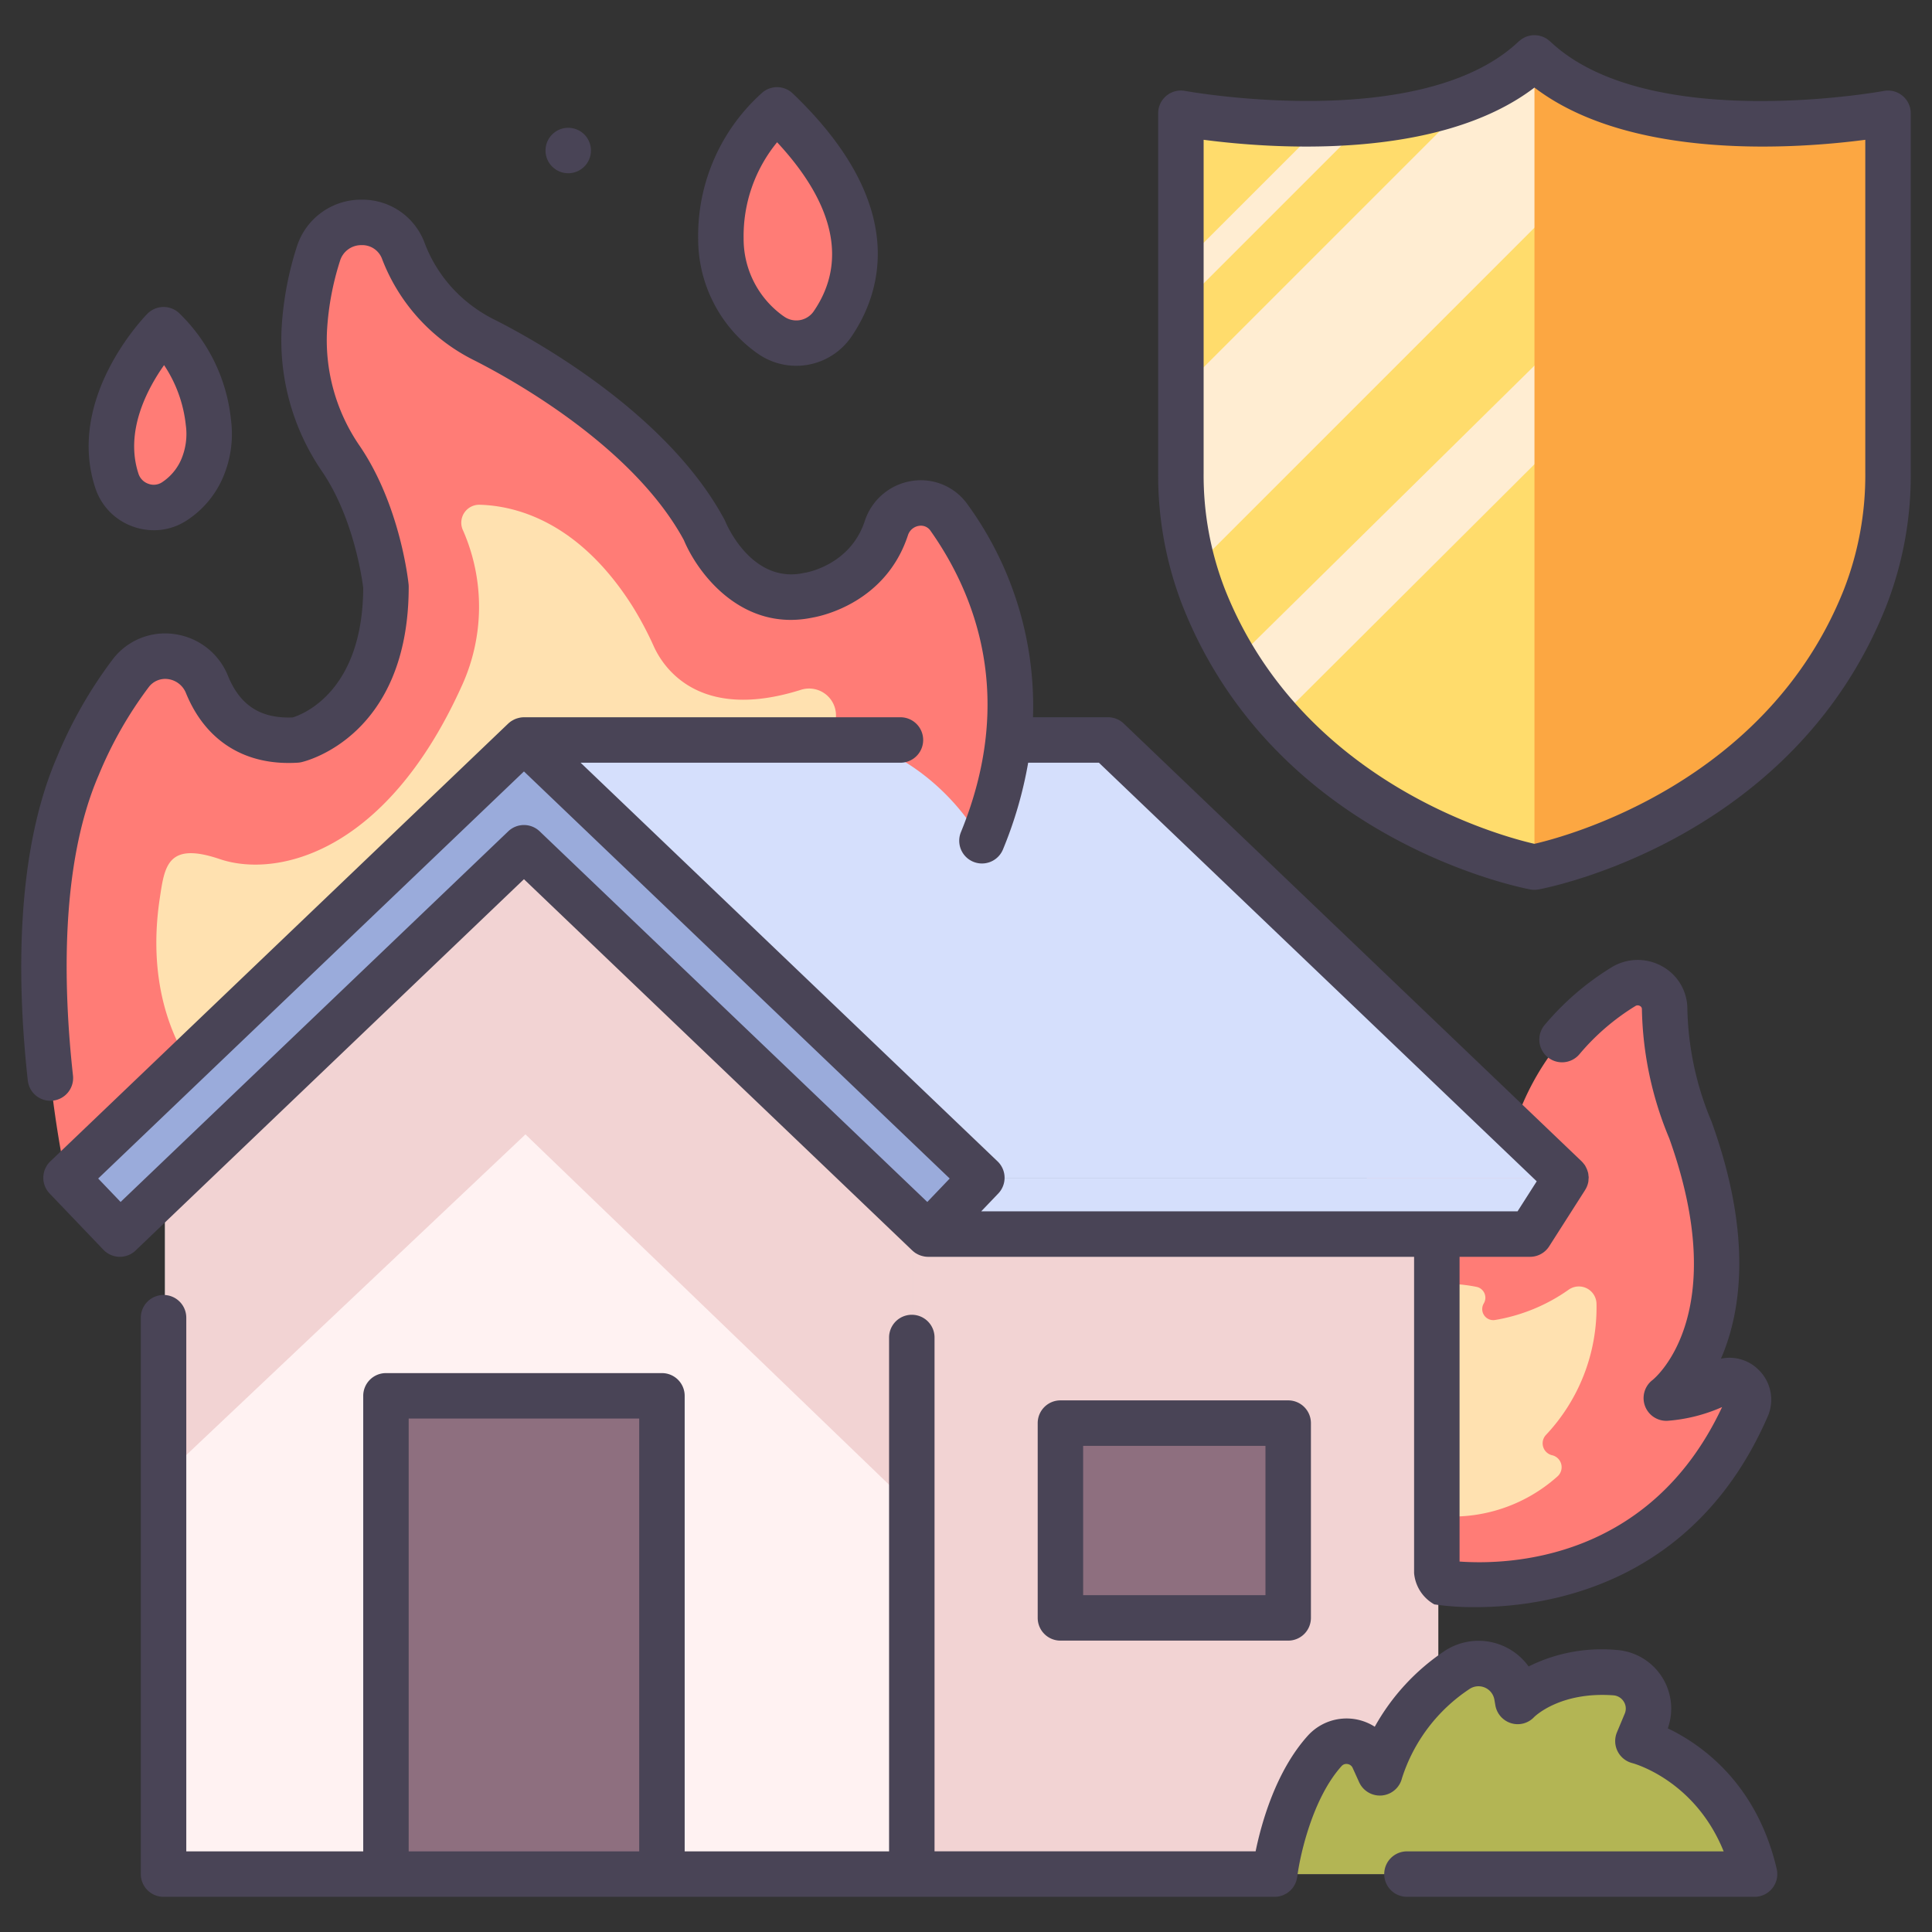 <?xml version="1.0" encoding="UTF-8"?> <svg xmlns="http://www.w3.org/2000/svg" id="icons" viewBox="0 0 340 340"><rect x="0" y="0" width="340" height="340" fill="#333333" stroke="none"/> <path d="M253.124,278.409s37.947,6.774,54.286-30.7a3.362,3.362,0,0,0-4.492-4.419,26.393,26.393,0,0,1-9.672,2.754s16.637-12.7,4.235-47.189a57.926,57.926,0,0,1-4.531-21.225,4.74,4.74,0,0,0-7.25-3.985c-7.528,4.623-18.009,14.159-21.192,32.376h-24.2Z" style="fill:#ff7c76"></path> <path d="M251.017,266.508a27.728,27.728,0,0,0,23.081-6.691,2.164,2.164,0,0,0-.948-3.719,2.154,2.154,0,0,1-1.092-3.568,32.72,32.72,0,0,0,8.9-23.04,3.106,3.106,0,0,0-4.9-2.525,31.349,31.349,0,0,1-12.91,5.324,1.944,1.944,0,0,1-2.051-2.864l.042-.073a1.949,1.949,0,0,0-1.32-2.89,29.317,29.317,0,0,0-15.678,1.2Z" style="fill:#ffe1b0"></path> <path d="M11.624,207.27s-10-44.542,2.085-72.482a73.119,73.119,0,0,1,9.349-16.381,7.814,7.814,0,0,1,13.371,2.062c1.516,3.709,4.182,7.346,8.864,8.949a13.823,13.823,0,0,0,12.628-2.1c4.5-3.333,10-10.237,10-24.08,0,0-1.285-12.739-7.92-22.5a36.6,36.6,0,0,1-6.43-23.079,53.557,53.557,0,0,1,2.491-13.08C58.4,37.54,68.417,37.243,71,44.2A28.5,28.5,0,0,0,81.329,57.5,29.124,29.124,0,0,0,85.3,59.861c6.229,3.153,29.111,15.646,38.668,33.468,0,0,5.708,14.12,18.326,11.417,0,0,10.308-1.521,13.688-11.787A6.261,6.261,0,0,1,167.03,91.11c8.131,11.523,16.319,31.173,5.759,56.9L92.768,136.891,20.619,207.27Z" style="fill:#ff7c76"></path> <path d="M140.905,121.409c-17.886,5.624-24.138-3.937-25.818-7.593a60.364,60.364,0,0,0-3.728-7.04C101.9,91.784,90.8,89.006,84.42,88.828a3.161,3.161,0,0,0-2.946,4.495l.125.279a33.455,33.455,0,0,1-.405,27.262c-13.38,29.506-32.657,33.661-42.515,30.323-9.221-3.122-9.71,1.261-10.559,6.884-3.409,22.589,8.673,33.422,8.673,33.422l55.975-54.6,40.182,5.582,9.78-5.36a17.306,17.306,0,0,0,4.391-11.183A4.733,4.733,0,0,0,140.905,121.409Z" style="fill:#ffe1b0"></path> <path d="M138.892,21.476a3.007,3.007,0,0,0-4.405.085,30.114,30.114,0,0,0-7.621,20.458,20.647,20.647,0,0,0,8.641,16.839c.1.071.207.142.312.212a7.732,7.732,0,0,0,10.633-1.961C150.928,50.63,154.945,38.148,138.892,21.476Z" style="fill:#ff7c76"></path> <path d="M26.825,60.3c-3.381,4.3-9.636,14.112-6.241,24.359a6.808,6.808,0,0,0,10.038,3.61A13.082,13.082,0,0,0,35.4,82.8a15.366,15.366,0,0,0,1.273-8.432,27.165,27.165,0,0,0-5.811-14.112A2.6,2.6,0,0,0,26.825,60.3Z" style="fill:#ff7c76"></path> <rect x="160.728" y="213.544" width="92.395" height="116.265" style="fill:#f2d3d3"></rect> <polygon points="29.049 205.373 29.049 329.809 160.728 329.809 160.728 209.144 92.472 140.947 29.049 205.373" style="fill:#fff2f2"></polygon> <polygon points="269.519 217.178 163.582 217.178 173.055 207.27 275.845 207.27 269.519 217.178" style="fill:#d5dffc"></polygon> <polygon points="92.472 130.226 173.055 207.27 275.845 207.27 195.262 130.226 92.472 130.226" style="fill:#d5dffc"></polygon> <path d="M224.594,329.809s1.634-13.74,8.793-21.681a5.19,5.19,0,0,1,8.572,1.353L243.1,312a33.183,33.183,0,0,1,13.523-18.072,6.837,6.837,0,0,1,10.569,4.5l.168.976s5.561-5.875,17.113-5.044a6.341,6.341,0,0,1,5.407,8.762l-1.371,3.28s16.018,4.05,20.528,23.408Z" style="fill:#b3b554"></path> <rect x="68.187" y="245.643" width="48.57" height="84.166" style="fill:#8e6f7f"></rect> <rect x="186.884" y="250.443" width="40.085" height="34.279" style="fill:#8e6f7f"></rect> <polygon points="29.049 259.592 92.472 199.633 160.728 265.395 160.728 209.144 92.472 140.947 29.049 205.373 29.049 259.592" style="fill:#f2d3d3"></polygon> <polygon points="92.472 130.226 11.89 207.27 21.363 217.178 92.472 149.19 163.582 217.178 173.055 207.27 92.472 130.226" style="fill:#9aabdb"></polygon> <path d="M150.075,130.081s11.083,2.242,19.88,13.734a2.766,2.766,0,0,0,4.822-.866,61.278,61.278,0,0,0,2.674-13.61Z" style="fill:#ff7c76"></path> <path d="M270.04,10.182c-18.821,17.869-62.221,9.755-62.221,9.755V83.253a59.536,59.536,0,0,0,4.027,21.915c15.633,39.51,58.194,47.427,58.194,47.427s42.56-7.917,58.193-47.427a59.515,59.515,0,0,0,4.027-21.915V19.937S288.861,28.051,270.04,10.182Z" style="fill:#ffdc6c"></path> <path d="M270.04,10.182a34.608,34.608,0,0,1-10.379,6.609L207.819,68.634V83.253a61.152,61.152,0,0,0,2.282,16.758l80.156-80.156C282.582,18.182,275.337,15.211,270.04,10.182Z" style="fill:#ffedd2"></path> <path d="M217.376,116.252a71.94,71.94,0,0,0,7.648,10.307L326.266,25.666V20.8c-3.349.4-7.873.8-12.988.932Z" style="fill:#ffedd2"></path> <path d="M328.233,105.168a59.515,59.515,0,0,0,4.027-21.915V19.937s-43.4,8.114-62.22-9.755V152.6S312.6,144.678,328.233,105.168Z" style="fill:#fca742"></path> <path d="M207.819,53.874,240.4,21.3c-2.568.247-5.116.386-7.59.444L207.819,46.728Z" style="fill:#ffedd2"></path> <path d="M8.863,193.718a3.943,3.943,0,0,0,.445-.025,4,4,0,0,0,3.536-4.414c-1.7-15.414-2.3-37.1,4.536-52.9A69.973,69.973,0,0,1,26.2,120.888a3.623,3.623,0,0,1,3.407-1.373,3.962,3.962,0,0,1,3.124,2.468c3.461,8.467,10.447,12.82,19.686,12.235a4.162,4.162,0,0,0,.629-.09c.771-.174,18.88-4.555,18.88-30.885a3.847,3.847,0,0,0-.021-.4c-.056-.561-1.467-13.867-8.589-24.347A32.758,32.758,0,0,1,57.563,57.94a49.511,49.511,0,0,1,2.295-12.1,3.892,3.892,0,0,1,3.732-2.7,3.715,3.715,0,0,1,3.658,2.454A33.108,33.108,0,0,0,83.49,63.43c6.387,3.233,27.863,15.041,36.856,31.615,2.5,5.982,10.315,16.229,22.688,13.632,1.55-.268,12.842-2.612,16.744-14.467a2.411,2.411,0,0,1,1.945-1.67,2.039,2.039,0,0,1,2.039.877c7.82,11.081,15.092,29.284,5.327,53.071a4,4,0,0,0,7.4,3.038,72.023,72.023,0,0,0,4.451-15.3h12.452l77.046,73.665-3.376,5.288H172.675l3.006-3.144a4,4,0,0,0-.127-5.655l-73.375-70.154h56.284a4,4,0,0,0,0-8H92.207a3.927,3.927,0,0,0-.68.064c-.072.012-.141.032-.212.048a4.1,4.1,0,0,0-.452.13c-.078.028-.155.058-.232.091a4.152,4.152,0,0,0-.436.222c-.058.035-.119.064-.176.1a3.915,3.915,0,0,0-.548.43c-.009.008-.02.014-.029.022L8.859,204.379a4,4,0,0,0-.127,5.655l9.473,9.908a4,4,0,0,0,5.656.127l68.346-65.345,68.345,65.345c.014.014.032.023.046.036a4.017,4.017,0,0,0,.545.429c.044.028.09.048.134.075a4.246,4.246,0,0,0,.49.248c.068.028.136.054.206.079a4.06,4.06,0,0,0,.534.149c.049.01.1.025.146.033a3.939,3.939,0,0,0,.663.06h85.541v55.66a6.988,6.988,0,0,0,3.564,5.508,47.07,47.07,0,0,0,7.242.482c12.613,0,38.486-3.871,51.414-33.523a7.347,7.347,0,0,0-1.665-8.31,7.227,7.227,0,0,0-6.551-1.89c3.519-8.114,5.613-21.507-1.617-41.607q-.053-.148-.117-.291a53.835,53.835,0,0,1-4.178-19.566,8.557,8.557,0,0,0-4.427-7.581,8.811,8.811,0,0,0-8.917.173,48.5,48.5,0,0,0-11.721,10.083A4,4,0,1,0,278,185.471a40.462,40.462,0,0,1,9.791-8.42.764.764,0,0,1,.812-.016.608.608,0,0,1,.345.577,61.7,61.7,0,0,0,4.815,22.725c11.043,30.843-2.405,42.09-2.947,42.525a4,4,0,0,0,2.686,7.171,29.042,29.042,0,0,0,9.557-2.413c-12.663,27.023-37.525,27.805-46.2,27.187V221.178h12.4a4,4,0,0,0,3.371-1.848l6.325-9.907,0-.009a3.912,3.912,0,0,0,.349-.689c0-.009.01-.017.013-.026a3.939,3.939,0,0,0,.206-.754c.022-.129.02-.26.029-.39s.03-.252.027-.379c0-.109-.027-.215-.038-.323a4.123,4.123,0,0,0-.055-.443c-.011-.053-.036-.1-.05-.156a4,4,0,0,0-.32-.819,3.873,3.873,0,0,0-.243-.436c-.028-.041-.066-.075-.1-.114a4.049,4.049,0,0,0-.423-.5l-.009-.01-80.583-77.045A4,4,0,0,0,195,126.225h-13.21A60.363,60.363,0,0,0,170.3,88.805a10.067,10.067,0,0,0-9.758-4.177,10.391,10.391,0,0,0-8.362,7.08c-2.534,7.7-10.177,9.032-10.472,9.08-.085.013-.17.028-.254.046-9.14,1.955-13.6-8.57-13.78-9a3.855,3.855,0,0,0-.183-.391C117.449,72.714,94.039,59.8,87.1,56.293a25.009,25.009,0,0,1-3.427-2.035A24.657,24.657,0,0,1,74.748,42.81,11.667,11.667,0,0,0,63.67,35.139h-.219a11.851,11.851,0,0,0-11.185,8.183A57.532,57.532,0,0,0,49.582,57.38a40.8,40.8,0,0,0,7.112,25.612c5.558,8.177,7.042,18.964,7.227,20.475-.085,18.2-10.6,22.232-12.394,22.787-5.624.238-9.264-2.084-11.4-7.3a11.881,11.881,0,0,0-9.408-7.361,11.575,11.575,0,0,0-10.8,4.332A77.758,77.758,0,0,0,10.038,133.2c-7.529,17.408-6.954,40.582-5.145,56.957A4,4,0,0,0,8.863,193.718ZM89.442,146.3,21.224,211.523,17.279,207.4,92.207,135.76,167.133,207.4l-3.944,4.126L94.972,146.3A4,4,0,0,0,89.442,146.3Z" style="fill:#494456"></path> <path d="M243.6,329.809a4,4,0,0,0,4,4H308.77a4,4,0,0,0,3.9-4.908c-3.539-15.189-13.417-21.991-19.167-24.74a10.341,10.341,0,0,0-9-13.792,28.869,28.869,0,0,0-15.492,2.9,10.855,10.855,0,0,0-14.886-2.658,38.623,38.623,0,0,0-12.19,13.265,9.193,9.193,0,0,0-11.775,1.57c-5.635,6.25-8.171,15.386-9.193,20.359H164.463V235.378a4,4,0,0,0-8,0v90.431H120.492V245.643a4,4,0,0,0-4-4H67.922a4,4,0,0,0-4,4v80.166H32.783V231.894a4,4,0,0,0-8,0v97.915a4,4,0,0,0,4,4h195.55a4.026,4.026,0,0,0,.772-.078c.08-.016.154-.046.232-.066a3.989,3.989,0,0,0,.487-.152c.1-.038.183-.089.275-.134a4.2,4.2,0,0,0,.385-.209c.089-.058.171-.124.255-.189a3.888,3.888,0,0,0,.328-.27c.078-.073.147-.151.218-.23a3.866,3.866,0,0,0,.271-.328c.064-.087.121-.178.177-.27a3.739,3.739,0,0,0,.2-.369c.049-.1.092-.207.132-.315a3.923,3.923,0,0,0,.122-.39c.03-.118.057-.236.076-.357.01-.058.03-.112.037-.17.413-3.471,2.618-13.736,7.793-19.476a1.114,1.114,0,0,1,1.044-.366,1.174,1.174,0,0,1,.913.691l1.14,2.519a4.006,4.006,0,0,0,7.535-.721A29.615,29.615,0,0,1,258.6,297.242a2.837,2.837,0,0,1,4.386,1.863l.168.976a4,4,0,0,0,2.766,3.17,3.959,3.959,0,0,0,4.044-1.059c.185-.185,4.637-4.519,13.959-3.843a2.342,2.342,0,0,1,1.837,1.114,2.281,2.281,0,0,1,.166,2.115l-1.371,3.281a4,4,0,0,0,2.71,5.42c.122.031,10.975,2.921,16.07,15.53H247.6A4,4,0,0,0,243.6,329.809Zm-171.679-4V249.643h40.57v76.166Z" style="fill:#494456"></path> <path d="M226.7,288.722a4,4,0,0,0,4-4V250.443a4,4,0,0,0-4-4H186.618a4,4,0,0,0-4,4v34.279a4,4,0,0,0,4,4Zm-36.085-34.279H222.7v26.279H190.618Z" style="fill:#494456"></path> <path d="M139.512,16.448a4,4,0,0,0-5.253-.243,33.735,33.735,0,0,0-11.394,25.864,24.676,24.676,0,0,0,10.37,20.081l.359.244a11.757,11.757,0,0,0,16.149-3.011C154.891,51.931,160.405,36.446,139.512,16.448Zm3.649,38.388a3.717,3.717,0,0,1-5.112.913l-.267-.181a16.669,16.669,0,0,1-6.917-13.6,26.023,26.023,0,0,1,5.892-16.934C146.907,35.943,149.131,46.193,143.161,54.836Z" style="fill:#494456"></path> <path d="M23.439,92.68a10.894,10.894,0,0,0,3.641.632,10.545,10.545,0,0,0,5.7-1.669,17.05,17.05,0,0,0,6.232-7.115,19.356,19.356,0,0,0,1.64-10.623,30.378,30.378,0,0,0-9.114-18.788,4,4,0,0,0-5.6.1c-.591.6-14.4,14.854-9.148,30.708A10.724,10.724,0,0,0,23.439,92.68Zm5.437-28.426A23.469,23.469,0,0,1,32.7,74.821a11.389,11.389,0,0,1-.9,6.242,9.177,9.177,0,0,1-3.329,3.84,2.669,2.669,0,0,1-2.352.237A2.772,2.772,0,0,1,24.381,83.4C21.914,75.958,25.9,68.463,28.876,64.254Z" style="fill:#494456"></path> <path d="M331.525,16.005c-.413.077-41.59,7.55-58.731-8.724-.075-.071-.161-.121-.24-.186-.1-.085-.207-.173-.319-.247s-.229-.132-.346-.194-.227-.122-.345-.17a3.8,3.8,0,0,0-.379-.123c-.12-.035-.237-.073-.359-.1s-.262-.035-.394-.048-.245-.025-.369-.025-.26.014-.391.027-.248.022-.371.045-.254.065-.381.1-.241.069-.358.117a3.7,3.7,0,0,0-.363.179c-.112.059-.223.114-.331.185a3.968,3.968,0,0,0-.329.255c-.076.062-.16.111-.233.18-17.109,16.245-58.319,8.8-58.733,8.724a4,4,0,0,0-4.734,3.932V83.253a63.305,63.305,0,0,0,4.307,23.387c16.261,41.093,59.356,49.547,61.183,49.887h.01a3.957,3.957,0,0,0,.716.067h.01a3.957,3.957,0,0,0,.716-.067h.01c1.827-.34,44.921-8.794,61.182-49.888a63.267,63.267,0,0,0,4.308-23.386V19.937a4,4,0,0,0-4.736-3.932Zm-3.264,67.248a55.333,55.333,0,0,1-3.747,20.444C311,137.85,275.563,147.234,270.035,148.5c-5.542-1.26-40.916-10.556-54.47-44.807a55.341,55.341,0,0,1-3.746-20.444V24.6c11.539,1.519,41.15,3.823,58.221-9.19,17.07,13.014,46.682,10.709,58.221,9.19Z" style="fill:#494456"></path> <circle cx="99.999" cy="26.489" r="4" style="fill:#494456"></circle> </svg> 